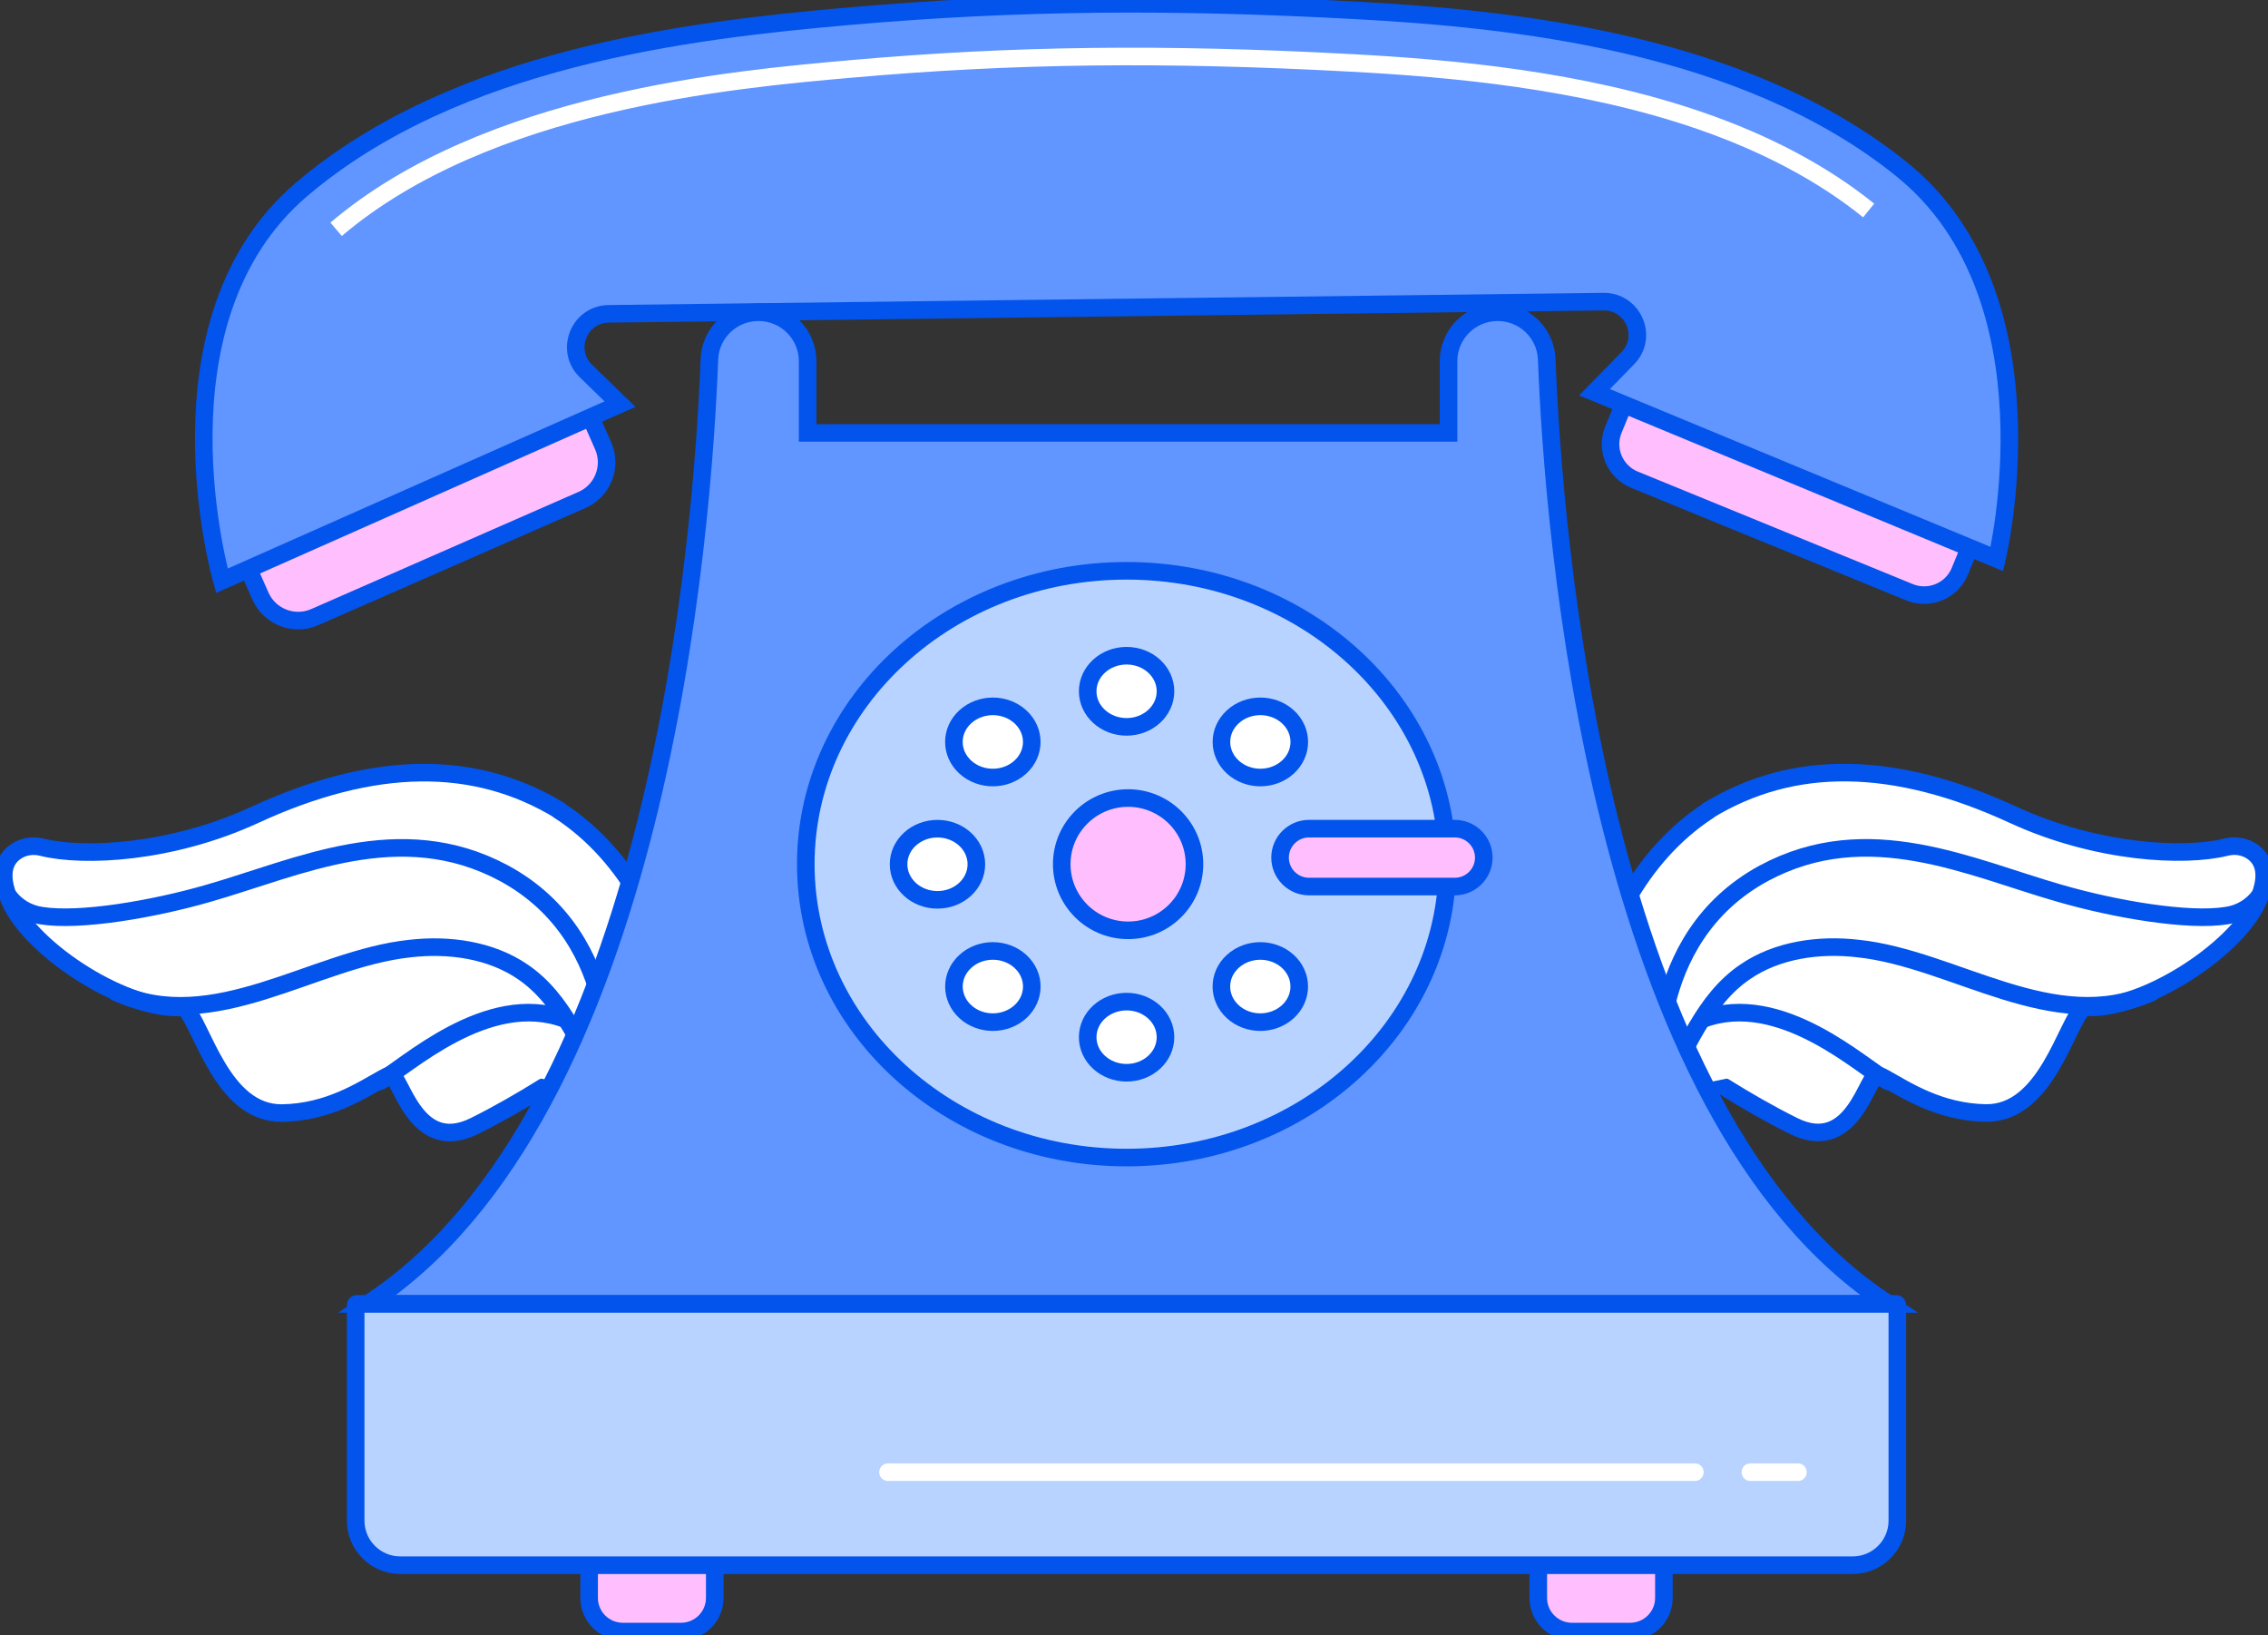 <svg width="129" height="93" viewBox="0 0 129 93" fill="none" xmlns="http://www.w3.org/2000/svg">
<rect x="0" y="0" width="129" height="93" fill="#333333" stroke="none"/>
<g clip-path="url(#clip0_20384_15493)">
<path d="M13.7 31.387L33.198 22.841L34.306 25.352C34.827 26.533 34.288 27.914 33.103 28.433L17.902 35.096C16.717 35.615 15.332 35.078 14.811 33.897L13.702 31.386L13.7 31.387Z" fill="#FFBFFF" stroke="#0254EC" stroke-miterlimit="10"/>
<path d="M108.609 33.681L92.964 27.281C91.845 26.823 91.309 25.545 91.768 24.429L92.686 22.202L112.39 30.263L111.473 32.49C111.013 33.606 109.73 34.14 108.611 33.682L108.609 33.681Z" fill="#FFBFFF" stroke="#0254EC" stroke-miterlimit="10"/>
<path d="M108.181 9.64C99.185 2.374 85.954 1.063 77.001 0.582C66.735 0.03 58.001 0.064 48.115 0.937C39.184 1.726 25.982 3.272 17.167 10.759C8.354 18.245 12.622 33.029 12.622 33.029L35.266 22.984L33.326 21.098C32.113 19.92 32.935 17.867 34.63 17.848L62.915 17.501L91.2 17.155C92.893 17.134 93.769 19.165 92.584 20.373L90.692 22.306L113.578 31.791C113.578 31.791 117.178 16.911 108.183 9.642L108.181 9.64Z" fill="#6195FF" stroke="#0254EC" stroke-miterlimit="10"/>
<path d="M19.118 13.04C27.701 5.748 41.667 4.514 48.379 3.922C57.639 3.103 66.151 3 76.838 3.576C82.537 3.881 89.943 4.532 96.694 6.86C100.473 8.163 103.7 9.882 106.286 11.971" stroke="white" stroke-miterlimit="10"/>
<path d="M31.793 46.086C36.548 49.634 37.75 53 38.345 56.304C38.654 58.109 38.849 59.909 38.394 61.682C38.033 63.002 36.519 63.59 35.401 62.82C35.139 62.657 34.993 62.499 34.847 62.341C33.819 61.269 32.182 61.051 30.888 61.838C29.748 62.554 28.259 63.41 26.971 64.045C23.536 65.737 22.772 60.978 22.19 61.145C22.075 61.179 21.918 61.248 21.8 61.321C20.585 61.996 18.699 63.256 16.055 63.301C12.609 63.352 11.515 58.275 10.482 57.279C7.332 57.572 1.809 54.108 0.549 51.197C-0.08 49.721 0.259 48.898 0.852 48.464C1.285 48.139 1.865 48.047 2.395 48.184C4.781 48.776 9.768 48.52 14.485 46.345C20.763 43.432 28.562 43.67 31.83 46.09H31.791L31.793 46.086Z" fill="white"/>
<path d="M31.793 46.086C35.92 48.759 37.845 53.391 38.345 56.304C38.654 58.109 38.849 59.909 38.394 61.682C38.033 63.002 36.519 63.59 35.401 62.82C35.139 62.657 34.993 62.499 34.847 62.341C33.819 61.269 32.182 61.051 30.888 61.838C29.748 62.555 28.259 63.41 26.971 64.045C23.536 65.737 22.772 60.978 22.19 61.145C22.075 61.179 21.918 61.248 21.8 61.321C20.585 61.996 18.699 63.256 16.055 63.301C12.609 63.352 11.515 58.276 10.482 57.279C7.332 57.572 1.809 54.108 0.549 51.197C-0.08 49.722 0.259 48.898 0.852 48.464C1.285 48.139 1.865 48.047 2.395 48.184C4.781 48.776 9.766 48.52 14.485 46.345C21.304 43.201 27.014 43.165 31.83 46.09H31.791L31.793 46.086Z" fill="white" stroke="#0254EC" stroke-linecap="round" stroke-linejoin="round"/>
<path d="M34.564 61.757C34.564 61.757 35.592 53.408 28.665 49.66C22.747 46.484 16.968 49.341 11.818 50.812C8.68 51.715 4.519 52.425 2.352 52.072C1.59 51.965 0.919 51.556 0.483 50.966" fill="white"/>
<path d="M34.564 61.757C34.564 61.757 35.592 53.408 28.665 49.66C22.747 46.484 16.968 49.341 11.818 50.812C8.68 51.715 4.519 52.425 2.352 52.072C1.59 51.965 0.919 51.556 0.483 50.966" stroke="#0254EC" stroke-linecap="round" stroke-linejoin="round"/>
<path d="M6.613 56.436C12.175 58.949 17.828 54.525 23.323 53.945C25.514 53.691 27.913 54.016 29.737 55.271C32.121 56.892 33.076 59.753 34.512 62.099" fill="white"/>
<path d="M6.613 56.436C12.175 58.949 17.828 54.525 23.323 53.945C25.514 53.691 27.913 54.016 29.737 55.271C32.121 56.892 33.076 59.753 34.512 62.099" stroke="#0254EC" stroke-linecap="round" stroke-linejoin="round"/>
<path d="M32.154 57.961C27.705 56.295 23.049 60.722 21.6 61.502L32.154 57.961Z" fill="white"/>
<path d="M32.154 57.961C27.705 56.295 23.049 60.722 21.6 61.502" stroke="#0254EC" stroke-linecap="round" stroke-linejoin="round"/>
<path d="M97.168 46.088C100.438 43.668 108.234 43.43 114.513 46.343C119.232 48.518 124.217 48.774 126.603 48.182C127.133 48.047 127.71 48.137 128.146 48.462C128.738 48.896 129.077 49.722 128.448 51.195C127.189 54.105 121.665 57.57 118.515 57.277C117.483 58.271 116.388 63.35 112.942 63.299C110.3 63.252 108.412 61.994 107.198 61.319C107.079 61.248 106.925 61.177 106.807 61.143C106.225 60.976 105.461 65.734 102.026 64.043C100.738 63.408 99.249 62.552 98.11 61.836C96.816 61.049 95.178 61.267 94.15 62.339C94.005 62.497 93.856 62.655 93.597 62.818C92.481 63.587 90.964 62.999 90.603 61.68C90.148 59.905 90.344 58.107 90.653 56.302C91.245 52.998 92.449 49.632 97.204 46.084H97.165L97.168 46.088Z" fill="white"/>
<path d="M97.168 46.086C101.983 43.161 107.693 43.199 114.513 46.341C119.232 48.516 124.217 48.772 126.603 48.18C127.133 48.045 127.71 48.135 128.146 48.46C128.738 48.894 129.077 49.719 128.448 51.193C127.189 54.103 121.665 57.568 118.515 57.275C117.485 58.269 116.388 63.348 112.942 63.297C110.3 63.249 108.412 61.992 107.198 61.316C107.079 61.246 106.923 61.175 106.807 61.141C106.225 60.974 105.461 65.732 102.026 64.041C100.736 63.406 99.249 62.55 98.11 61.834C96.816 61.047 95.178 61.265 94.15 62.336C94.005 62.495 93.856 62.653 93.597 62.815C92.481 63.585 90.964 62.997 90.603 61.678C90.148 59.903 90.344 58.104 90.653 56.3C91.153 53.387 93.075 48.757 97.204 46.082H97.165L97.168 46.086Z" fill="white" stroke="#0254EC" stroke-linecap="round" stroke-linejoin="round"/>
<path d="M128.517 50.964C128.081 51.554 127.409 51.963 126.648 52.07C124.48 52.425 120.319 51.715 117.182 50.81C112.032 49.339 106.253 46.484 100.335 49.657C93.408 53.406 94.436 61.755 94.436 61.755" fill="white"/>
<path d="M128.517 50.964C128.081 51.554 127.409 51.963 126.648 52.07C124.48 52.425 120.319 51.715 117.182 50.81C112.032 49.339 106.253 46.484 100.335 49.657C93.408 53.406 94.436 61.755 94.436 61.755" stroke="#0254EC" stroke-linecap="round" stroke-linejoin="round"/>
<path d="M94.487 62.097C95.923 59.751 96.878 56.89 99.262 55.269C101.086 54.014 103.483 53.688 105.676 53.943C111.172 54.523 116.824 58.947 122.386 56.434" fill="white"/>
<path d="M94.487 62.097C95.923 59.751 96.878 56.89 99.262 55.269C101.086 54.014 103.483 53.688 105.676 53.943C111.172 54.523 116.824 58.947 122.386 56.434" stroke="#0254EC" stroke-linecap="round" stroke-linejoin="round"/>
<path d="M107.399 61.502C105.951 60.722 101.294 56.295 96.846 57.961L107.399 61.502Z" fill="white"/>
<path d="M107.399 61.502C105.951 60.722 101.294 56.295 96.846 57.961" stroke="#0254EC" stroke-linecap="round" stroke-linejoin="round"/>
<path d="M85.186 17.756C83.643 17.756 82.389 19.003 82.389 20.542V24.62H45.937V20.542C45.937 19.005 44.686 17.756 43.141 17.756C41.639 17.756 40.405 18.934 40.349 20.431C39.98 30.12 37.506 63.384 20.914 74.154H107.41C90.819 63.384 88.344 30.12 87.975 20.431C87.917 18.934 86.686 17.756 85.183 17.756H85.186Z" fill="#6195FF" stroke="#0254EC" stroke-miterlimit="10"/>
<path d="M33.508 88.116H40.654V90.874C40.654 91.931 39.794 92.788 38.733 92.788H35.429C34.369 92.788 33.508 91.931 33.508 90.874V88.116Z" fill="#FFBFFF" stroke="#0254EC" stroke-miterlimit="10"/>
<path d="M87.494 88.116H94.64V90.874C94.64 91.931 93.779 92.788 92.719 92.788H89.415C88.355 92.788 87.494 91.931 87.494 90.874V88.116Z" fill="#FFBFFF" stroke="#0254EC" stroke-miterlimit="10"/>
<path d="M20.294 74.154H107.852C107.889 74.154 107.917 74.184 107.917 74.218V86.482C107.917 87.878 106.78 89.014 105.376 89.014H22.77C21.369 89.014 20.23 87.88 20.23 86.482V74.218C20.23 74.181 20.259 74.154 20.294 74.154Z" fill="#B8D3FF" stroke="#0254EC" stroke-miterlimit="10"/>
<path d="M64.079 65.831C74.156 65.831 82.325 58.361 82.325 49.146C82.325 39.932 74.156 32.462 64.079 32.462C54.001 32.462 45.832 39.932 45.832 49.146C45.832 58.361 54.001 65.831 64.079 65.831Z" fill="#B8D3FF" stroke="#0254EC" stroke-miterlimit="10"/>
<path d="M64.165 52.908C66.249 52.908 67.939 51.224 67.939 49.146C67.939 47.069 66.249 45.385 64.165 45.385C62.08 45.385 60.39 47.069 60.39 49.146C60.39 51.224 62.08 52.908 64.165 52.908Z" fill="#FFBFFF" stroke="#0254EC" stroke-miterlimit="10"/>
<path d="M64.079 41.337C65.3 41.337 66.291 40.431 66.291 39.314C66.291 38.196 65.3 37.291 64.079 37.291C62.857 37.291 61.866 38.196 61.866 39.314C61.866 40.431 62.857 41.337 64.079 41.337Z" fill="white" stroke="#0254EC" stroke-miterlimit="10"/>
<path d="M64.079 61.008C65.3 61.008 66.291 60.103 66.291 58.986C66.291 57.868 65.3 56.962 64.079 56.962C62.857 56.962 61.866 57.868 61.866 58.986C61.866 60.103 62.857 61.008 64.079 61.008Z" fill="white" stroke="#0254EC" stroke-miterlimit="10"/>
<path d="M53.321 51.174C54.543 51.174 55.534 50.268 55.534 49.151C55.534 48.033 54.543 47.128 53.321 47.128C52.099 47.128 51.109 48.033 51.109 49.151C51.109 50.268 52.099 51.174 53.321 51.174Z" fill="white" stroke="#0254EC" stroke-miterlimit="10"/>
<path d="M70.122 40.764C70.987 39.972 72.388 39.972 73.253 40.764C74.117 41.555 74.117 42.836 73.253 43.625C72.388 44.416 70.987 44.416 70.122 43.625C69.257 42.834 69.257 41.553 70.122 40.764Z" fill="white" stroke="#0254EC" stroke-miterlimit="10"/>
<path d="M54.907 54.674C55.772 53.883 57.173 53.883 58.038 54.674C58.903 55.466 58.903 56.746 58.038 57.536C57.173 58.327 55.772 58.327 54.907 57.536C54.043 56.744 54.043 55.464 54.907 54.674Z" fill="white" stroke="#0254EC" stroke-miterlimit="10"/>
<path d="M73.25 54.674C74.115 55.465 74.115 56.746 73.25 57.536C72.385 58.327 70.984 58.327 70.119 57.536C69.254 56.744 69.254 55.463 70.119 54.674C70.984 53.885 72.385 53.883 73.25 54.674Z" fill="white" stroke="#0254EC" stroke-miterlimit="10"/>
<path d="M58.036 40.764C58.901 41.555 58.901 42.836 58.036 43.625C57.171 44.416 55.77 44.416 54.905 43.625C54.04 42.834 54.04 41.553 54.905 40.764C55.77 39.974 57.171 39.972 58.036 40.764Z" fill="white" stroke="#0254EC" stroke-miterlimit="10"/>
<path d="M82.743 47.126H74.46C73.547 47.126 72.808 47.863 72.808 48.772C72.808 49.681 73.547 50.419 74.46 50.419H82.743C83.656 50.419 84.395 49.681 84.395 48.772C84.395 47.863 83.656 47.126 82.743 47.126Z" fill="#FFBFFF" stroke="#0254EC" stroke-miterlimit="10"/>
<path d="M96.402 83.723H50.508" stroke="white" stroke-miterlimit="10" stroke-linecap="round"/>
<path d="M102.265 83.723H99.559" stroke="white" stroke-miterlimit="10" stroke-linecap="round"/>
</g>
<defs>
<clipPath id="clip0_20384_15493">
<rect width="129" height="93" fill="white"/>
</clipPath>
</defs>
</svg>
